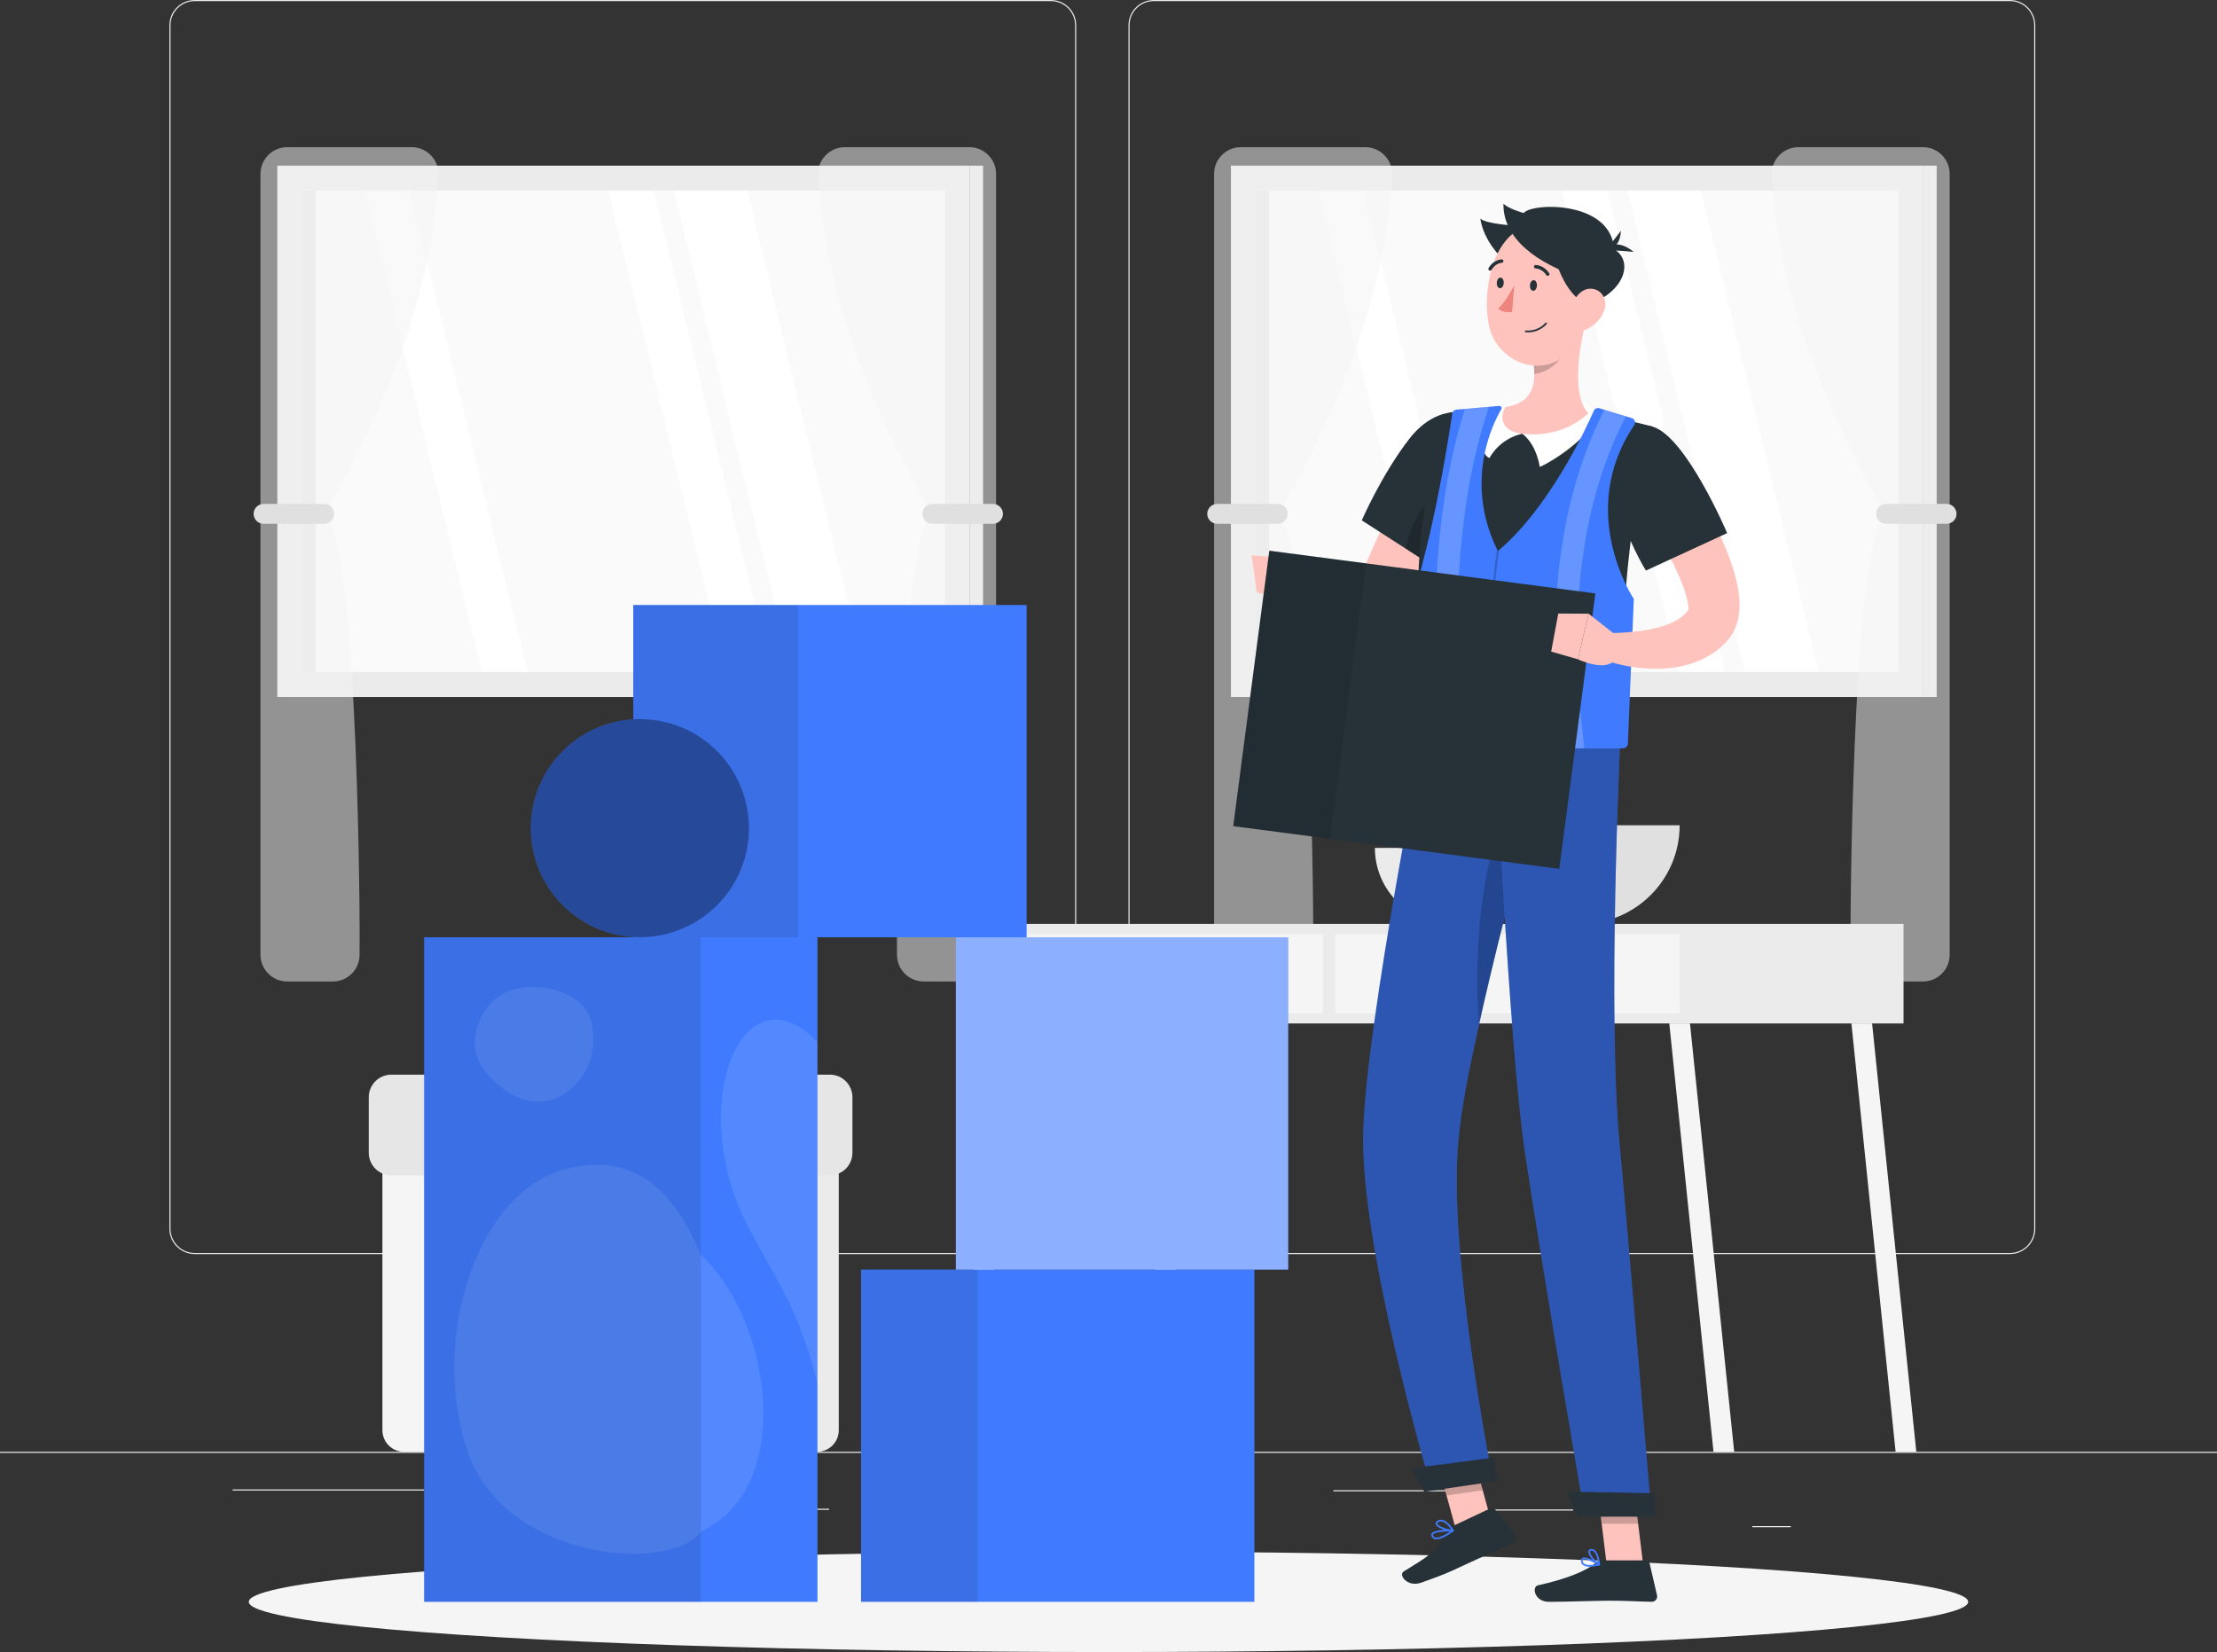 <?xml version="1.0" encoding="UTF-8" standalone="no"?>
<!-- Generator: Adobe Illustrator 27.5.0, SVG Export Plug-In . SVG Version: 6.00 Build 0)  -->

<svg
   version="1.1"
   x="0px"
   y="0px"
   viewBox="0 0 500 372.609"
   xml:space="preserve"
   id="svg284"
   width="500"
   height="372.609"
   xmlns="http://www.w3.org/2000/svg"
   xmlns:svg="http://www.w3.org/2000/svg"><rect x="0" y="0" width="500" height="372.609" fill="#333333" stroke="none"/><defs
   id="defs288" />
<g
   id="Background_Complete"
   transform="translate(0,-54.952)">
	<g
   id="g20">
		<rect
   y="382.398"
   style="fill:#ebebeb"
   width="500"
   height="0.25"
   id="rect2"
   x="0" />
		<rect
   x="300.713"
   y="391.069"
   style="fill:#ebebeb"
   width="33.122"
   height="0.25"
   id="rect4" />
		<rect
   x="395.196"
   y="399.152"
   style="fill:#ebebeb"
   width="8.693"
   height="0.25"
   id="rect6" />
		<rect
   x="335.588"
   y="395.402"
   style="fill:#ebebeb"
   width="19.192"
   height="0.25"
   id="rect8" />
		<rect
   x="52.459"
   y="390.888"
   style="fill:#ebebeb"
   width="43.193"
   height="0.25"
   id="rect10" />
		<rect
   x="244.667"
   y="390.888"
   style="fill:#ebebeb"
   width="6.333"
   height="0.25"
   id="rect12" />
		<rect
   x="141.693"
   y="395.236"
   style="fill:#ebebeb"
   width="45.306"
   height="0.25"
   id="rect14" />
		<path
   style="fill:#ebebeb"
   d="M 237.014,337.8 H 43.915 c -3.147,0 -5.708,-2.561 -5.708,-5.708 V 60.66 c 0,-3.147 2.561,-5.708 5.708,-5.708 h 193.099 c 3.146,0 5.707,2.561 5.707,5.708 v 271.432 c 0,3.147 -2.561,5.708 -5.707,5.708 z M 43.915,55.203 c -3.01,0 -5.458,2.448 -5.458,5.458 v 271.432 c 0,3.01 2.448,5.458 5.458,5.458 h 193.099 c 3.009,0 5.457,-2.448 5.457,-5.458 V 60.66 c 0,-3.009 -2.448,-5.458 -5.457,-5.458 H 43.915 Z"
   id="path16" />
		<path
   style="fill:#ebebeb"
   d="M 453.31,337.8 H 260.212 c -3.147,0 -5.707,-2.561 -5.707,-5.708 V 60.66 c 0,-3.147 2.561,-5.708 5.707,-5.708 H 453.31 c 3.148,0 5.708,2.561 5.708,5.708 v 271.432 c 0.001,3.147 -2.56,5.708 -5.708,5.708 z M 260.212,55.203 c -3.009,0 -5.457,2.448 -5.457,5.458 v 271.432 c 0,3.01 2.448,5.458 5.457,5.458 H 453.31 c 3.01,0 5.458,-2.448 5.458,-5.458 V 60.66 c 0,-3.009 -2.448,-5.458 -5.458,-5.458 H 260.212 Z"
   id="path18" />
	</g>
	<g
   id="g114">
		<g
   id="g50">
			<g
   id="g36">
				
					<rect
   x="277.612"
   y="92.313"
   transform="rotate(180,355.691,152.234)"
   style="fill:#ebebeb"
   width="156.158"
   height="119.842"
   id="rect22" />
				<rect
   x="433.77"
   y="92.313"
   style="fill:#e6e6e6"
   width="3.009"
   height="119.842"
   id="rect24" />
				
					<rect
   x="301.383"
   y="79.768"
   transform="rotate(90,355.691,152.234)"
   style="fill:#fafafa"
   width="108.616"
   height="144.932"
   id="rect26" />
				<rect
   x="283.225"
   y="97.926"
   style="fill:#e6e6e6"
   width="3.009"
   height="108.616"
   id="rect28" />
				<polygon
   style="fill:#ffffff"
   points="367.011,97.926 393.555,206.542 410.129,206.542 383.586,97.926 "
   id="polygon30" />
				<polygon
   style="fill:#ffffff"
   points="352.246,97.926 378.79,206.542 389.041,206.542 362.496,97.926 "
   id="polygon32" />
				<polygon
   style="fill:#ffffff"
   points="297.236,97.926 323.78,206.542 334.031,206.542 307.487,97.926 "
   id="polygon34" />
			</g>
			<g
   id="g42">
				<path
   style="opacity:0.5;fill:#f5f5f5"
   d="m 439.711,94.179 v 176.11 c 0,3.332 -2.701,6.032 -6.032,6.032 h -10.283 c -3.297,0 -5.984,-2.641 -6.032,-5.938 -0.142,-9.782 0.422,-83.386 6.453,-96.984 0.749,-1.688 0.648,-3.626 -0.23,-5.251 -9.698,-17.943 -22.399,-43.574 -23.999,-73.698 -0.182,-3.433 2.589,-6.304 6.027,-6.304 h 28.064 c 3.331,0 6.032,2.701 6.032,6.033 z"
   id="path38" />
				<path
   style="fill:#e0e0e0"
   d="m 425.355,173.094 h 13.659 c 1.235,0 2.245,-1.01 2.245,-2.245 v 0 c 0,-1.235 -1.01,-2.245 -2.245,-2.245 h -13.659 c -1.235,0 -2.245,1.01 -2.245,2.245 v 0 c -0.001,1.235 1.01,2.245 2.245,2.245 z"
   id="path40" />
			</g>
			<g
   id="g48">
				<path
   style="opacity:0.5;fill:#f5f5f5"
   d="m 273.813,94.179 v 176.11 c 0,3.332 2.701,6.032 6.032,6.032 h 10.283 c 3.297,0 5.984,-2.641 6.032,-5.938 0.142,-9.782 -0.422,-83.386 -6.453,-96.984 -0.749,-1.688 -0.648,-3.626 0.23,-5.251 9.698,-17.943 22.399,-43.574 23.999,-73.698 0.182,-3.433 -2.589,-6.304 -6.027,-6.304 h -28.064 c -3.332,0 -6.032,2.701 -6.032,6.033 z"
   id="path44" />
				<path
   style="fill:#e0e0e0"
   d="M 288.169,173.094 H 274.51 c -1.235,0 -2.245,-1.01 -2.245,-2.245 v 0 c 0,-1.235 1.01,-2.245 2.245,-2.245 h 13.659 c 1.235,0 2.245,1.01 2.245,2.245 v 0 c 0,1.235 -1.01,2.245 -2.245,2.245 z"
   id="path46" />
			</g>
		</g>
		<g
   id="g80">
			<g
   id="g66">
				
					<rect
   x="62.544"
   y="92.313"
   transform="rotate(180,140.623,152.234)"
   style="fill:#ebebeb"
   width="156.158"
   height="119.842"
   id="rect52" />
				<rect
   x="218.702"
   y="92.313"
   style="fill:#e6e6e6"
   width="3.009"
   height="119.842"
   id="rect54" />
				
					<rect
   x="86.315"
   y="79.768"
   transform="rotate(90,140.623,152.234)"
   style="fill:#fafafa"
   width="108.616"
   height="144.932"
   id="rect56" />
				<rect
   x="68.157"
   y="97.926"
   style="fill:#e6e6e6"
   width="3.009"
   height="108.616"
   id="rect58" />
				<polygon
   style="fill:#ffffff"
   points="151.942,97.926 178.486,206.542 195.061,206.542 168.517,97.926 "
   id="polygon60" />
				<polygon
   style="fill:#ffffff"
   points="137.177,97.926 163.721,206.542 173.972,206.542 147.428,97.926 "
   id="polygon62" />
				<polygon
   style="fill:#ffffff"
   points="82.167,97.926 108.712,206.542 118.962,206.542 92.418,97.926 "
   id="polygon64" />
			</g>
			<g
   id="g72">
				<path
   style="opacity:0.5;fill:#f5f5f5"
   d="m 224.643,94.179 v 176.11 c 0,3.332 -2.701,6.032 -6.032,6.032 h -10.283 c -3.297,0 -5.984,-2.641 -6.032,-5.938 -0.142,-9.782 0.422,-83.386 6.453,-96.984 0.749,-1.688 0.648,-3.626 -0.23,-5.251 -9.698,-17.943 -22.399,-43.574 -23.999,-73.698 -0.182,-3.433 2.589,-6.304 6.027,-6.304 h 28.064 c 3.331,0 6.032,2.701 6.032,6.033 z"
   id="path68" />
				<path
   style="fill:#e0e0e0"
   d="m 210.287,173.094 h 13.659 c 1.235,0 2.245,-1.01 2.245,-2.245 v 0 c 0,-1.235 -1.01,-2.245 -2.245,-2.245 h -13.659 c -1.235,0 -2.245,1.01 -2.245,2.245 v 0 c -0.001,1.235 1.01,2.245 2.245,2.245 z"
   id="path70" />
			</g>
			<g
   id="g78">
				<path
   style="opacity:0.5;fill:#f5f5f5"
   d="m 58.744,94.179 v 176.11 c 0,3.332 2.701,6.032 6.032,6.032 H 75.06 c 3.297,0 5.984,-2.641 6.032,-5.938 0.142,-9.782 -0.422,-83.386 -6.453,-96.984 -0.749,-1.688 -0.649,-3.626 0.23,-5.251 9.698,-17.943 22.398,-43.574 23.999,-73.698 0.182,-3.433 -2.589,-6.304 -6.027,-6.304 H 64.777 c -3.332,0 -6.033,2.701 -6.033,6.033 z"
   id="path74" />
				<path
   style="fill:#e0e0e0"
   d="M 73.101,173.094 H 59.442 c -1.235,0 -2.245,-1.01 -2.245,-2.245 v 0 c 0,-1.235 1.01,-2.245 2.245,-2.245 h 13.659 c 1.235,0 2.245,1.01 2.245,2.245 v 0 c 0,1.235 -1.011,2.245 -2.245,2.245 z"
   id="path76" />
			</g>
		</g>
		<g
   id="g104">
			<g
   id="g86">
				<path
   style="fill:#e0e0e0"
   d="m 378.809,241.089 c 0,12.285 -9.959,22.244 -22.244,22.244 -12.285,0 -22.244,-9.959 -22.244,-22.244 z"
   id="path82" />
				<path
   style="fill:#ebebeb"
   d="m 344.37,246.187 c 0,9.469 -7.677,17.146 -17.146,17.146 -9.469,0 -17.146,-7.677 -17.146,-17.146 z"
   id="path84" />
			</g>
			<g
   id="g102">
				
					<rect
   x="218.142"
   y="263.333"
   transform="rotate(180,323.722,274.559)"
   style="fill:#ebebeb"
   width="211.16"
   height="22.451"
   id="rect88" />
				
					<rect
   x="220.682"
   y="265.639"
   transform="rotate(180,259.523,274.559)"
   style="fill:#f5f5f5"
   width="77.682"
   height="17.84"
   id="rect90" />
				
					<rect
   x="301.127"
   y="265.639"
   transform="rotate(180,339.968,274.559)"
   style="fill:#f5f5f5"
   width="77.682"
   height="17.84"
   id="rect92" />
				<polygon
   style="fill:#f5f5f5"
   points="381.142,285.784 376.475,285.784 386.444,382.398 391.111,382.398 "
   id="polygon94" />
				<polygon
   style="fill:#f5f5f5"
   points="422.215,285.784 417.549,285.784 427.518,382.398 432.184,382.398 "
   id="polygon96" />
				<polygon
   style="fill:#f5f5f5"
   points="266.302,285.784 270.969,285.784 261,382.398 256.333,382.398 "
   id="polygon98" />
				<polygon
   style="fill:#f5f5f5"
   points="225.229,285.784 229.895,285.784 219.926,382.398 215.26,382.398 "
   id="polygon100" />
			</g>
		</g>
		<g
   id="g112">
			<path
   style="fill:#ebebeb"
   d="m 189.169,306.895 h -21.213 v 75.503 h 16.346 c 2.688,0 4.867,-2.179 4.867,-4.867 z"
   id="path106" />
			<path
   style="fill:#f5f5f5"
   d="m 86.244,306.895 h 81.713 v 75.503 H 91.111 c -2.688,0 -4.867,-2.179 -4.867,-4.867 z"
   id="path108" />
			<path
   style="fill:#e6e6e6"
   d="m 187.157,320.043 h -98.9 c -2.811,0 -5.09,-2.279 -5.09,-5.09 v -12.53 c 0,-2.811 2.279,-5.09 5.09,-5.09 h 98.9 c 2.811,0 5.09,2.279 5.09,5.09 v 12.53 c -0.001,2.811 -2.28,5.09 -5.09,5.09 z"
   id="path110" />
		</g>
	</g>
</g>
<g
   id="Background_Simple"
   style="display:none"
   transform="translate(0,-54.952)">
	<g
   style="display:inline"
   id="g121">
		<path
   style="fill:#407bff"
   d="m 251.656,153.555 c 33.418,-20.21 59.219,-50.051 103.028,-41.061 34.542,7.089 58.259,39.031 58.121,73.942 -0.161,40.75 -32.173,63.622 -52.358,94.834 -17.981,27.802 -36.693,69.527 -77.001,65.349 -34.273,-3.553 -48.396,-46.599 -86.621,-49.223 -39.528,-2.713 -65.389,10.196 -89.859,-34.643 -18.191,-33.335 -13.594,-76.556 25.1,-92.208 38.385,-15.528 81.099,6.282 119.59,-16.99 z"
   id="path117" />
		<path
   style="opacity:0.9;fill:#ffffff"
   d="m 251.656,153.555 c 33.418,-20.21 59.219,-50.051 103.028,-41.061 34.542,7.089 58.259,39.031 58.121,73.942 -0.161,40.75 -32.173,63.622 -52.358,94.834 -17.981,27.802 -36.693,69.527 -77.001,65.349 -34.273,-3.553 -48.396,-46.599 -86.621,-49.223 -39.528,-2.713 -65.389,10.196 -89.859,-34.643 -18.191,-33.335 -13.594,-76.556 25.1,-92.208 38.385,-15.528 81.099,6.282 119.59,-16.99 z"
   id="path119" />
	</g>
</g>
<g
   id="Shadow_1_"
   transform="translate(0,-54.952)">
	<ellipse
   id="_x3C_Path_x3E__25_"
   style="fill:#f5f5f5"
   cx="250"
   cy="416.238"
   rx="193.889"
   ry="11.323" />
</g>
<g
   id="Character_1_"
   transform="translate(0,-54.952)">
	<g
   id="g242">
		<polygon
   style="fill:#ffc3bd"
   points="323.615,382.734 331.772,381.543 336.859,400.01 328.701,401.201 "
   id="polygon126" />
		<polygon
   style="fill:#ffc3bd"
   points="360.019,388.789 368.245,388.789 370.58,407.839 362.354,407.839 "
   id="polygon128" />
		<path
   style="fill:#263238"
   d="m 361.274,406.886 h 10.029 c 0.336,0 0.63,0.234 0.706,0.562 l 1.698,7.312 c 0.176,0.758 -0.413,1.476 -1.19,1.463 -3.227,-0.056 -5.584,-0.245 -9.648,-0.245 -2.5,0 -10.038,0.26 -13.491,0.26 -3.377,0 -3.938,-3.414 -2.528,-3.723 6.324,-1.386 11.082,-3.299 13.092,-5.123 0.364,-0.329 0.84,-0.506 1.332,-0.506 z"
   id="path130" />
		<path
   style="fill:#263238"
   d="m 328.082,398.938 8.146,-3.834 c 0.305,-0.143 0.67,-0.058 0.878,0.206 l 4.64,5.88 c 0.481,0.609 0.27,1.501 -0.44,1.82 -2.962,1.333 -7.291,3.161 -10.985,4.899 -4.319,2.032 -4.466,2.074 -9.728,3.982 -3.182,1.154 -5.255,-1.718 -4.031,-2.49 5.572,-3.515 6.441,-3.587 9.999,-9.043 0.389,-0.591 0.878,-1.117 1.521,-1.42 z"
   id="path132" />
		<g
   id="g138">
			<polygon
   style="opacity:0.2"
   points="334.399,391.067 331.779,381.547 323.618,382.738 326.238,392.258 "
   id="polygon134" />
			<polygon
   style="opacity:0.2"
   points="361.226,398.613 369.455,398.613 368.248,388.794 360.018,388.794 "
   id="polygon136" />
		</g>
		<g
   id="g144">
			<path
   style="fill:#407bff"
   d="m 322.89,390.831 13.812,-2.022 c 0,0 -10.16,-50.863 -7.81,-76.364 0.716,-7.757 2.143,-14.998 4.698,-26.548 3.226,-14.552 7.278,-30.283 10.597,-42.601 3.501,-12.973 6.169,-22.153 6.169,-22.153 l -28.861,-2.236 c 0,0 -13.242,66.009 -14.037,91.094 -0.829,26.081 15.432,80.83 15.432,80.83 z"
   id="path140" />
			<path
   style="opacity:0.3"
   d="m 322.89,390.831 13.812,-2.022 c 0,0 -10.16,-50.863 -7.81,-76.364 0.716,-7.757 2.143,-14.998 4.698,-26.548 3.226,-14.552 7.278,-30.283 10.597,-42.601 3.501,-12.973 6.169,-22.153 6.169,-22.153 l -28.861,-2.236 c 0,0 -13.242,66.009 -14.037,91.094 -0.829,26.081 15.432,80.83 15.432,80.83 z"
   id="path142" />
		</g>
		<path
   style="opacity:0.2"
   d="m 333.591,285.896 c 3.226,-14.552 7.278,-30.283 10.597,-42.601 l -3.009,-6.472 c -7.139,8.45 -9.006,34.761 -7.588,49.073 z"
   id="path146" />
		<g
   id="g152">
			<path
   style="fill:#407bff"
   d="m 337.067,220.113 c 0,0 3.272,70.45 6.799,94.328 3.862,26.148 13.538,82.271 13.538,82.271 h 15.067 c 0,0 -5.853,-69.703 -7.171,-83.378 -2.817,-29.232 0.096,-91.024 0.096,-91.024 z"
   id="path148" />
			<path
   style="opacity:0.3"
   d="m 337.067,220.113 c 0,0 3.272,70.45 6.799,94.328 3.862,26.148 13.538,82.271 13.538,82.271 h 15.067 c 0,0 -5.853,-69.703 -7.171,-83.378 -2.817,-29.232 0.096,-91.024 0.096,-91.024 z"
   id="path150" />
		</g>
		<polygon
   style="fill:#263238"
   points="373.292,391.737 353.456,391.392 355.603,397.037 373.345,397.037 "
   id="polygon154" />
		<polygon
   style="fill:#263238"
   points="336.845,383.713 318.401,386.12 321.205,391.404 337.666,389.001 "
   id="polygon156" />
		<path
   style="fill:#407bff"
   d="m 358.569,408.323 c -0.626,0 -1.213,-0.106 -1.589,-0.419 -0.297,-0.248 -0.436,-0.594 -0.413,-1.03 0.017,-0.324 0.188,-0.479 0.328,-0.551 0.903,-0.469 3.575,1.163 3.877,1.35 0.067,0.042 0.103,0.119 0.091,0.197 -0.012,0.077 -0.069,0.139 -0.145,0.158 -0.57,0.138 -1.389,0.295 -2.149,0.295 z m -1.24,-1.702 c -0.102,0 -0.187,0.015 -0.252,0.049 -0.052,0.027 -0.113,0.077 -0.121,0.229 -0.016,0.31 0.073,0.541 0.272,0.707 0.454,0.377 1.529,0.429 2.922,0.148 -0.934,-0.537 -2.19,-1.133 -2.821,-1.133 z"
   id="path158" />
		<path
   style="fill:#407bff"
   d="m 360.672,408.033 c -0.032,0 -0.064,-0.008 -0.093,-0.023 -0.856,-0.463 -2.52,-2.265 -2.355,-3.182 0.03,-0.166 0.15,-0.454 0.615,-0.511 0.303,-0.035 0.582,0.047 0.832,0.251 0.964,0.781 1.184,3.155 1.193,3.255 0.006,0.072 -0.027,0.14 -0.087,0.179 -0.031,0.021 -0.068,0.031 -0.105,0.031 z m -1.694,-3.334 c -0.029,0 -0.058,0.002 -0.088,0.005 -0.253,0.031 -0.274,0.147 -0.283,0.197 -0.097,0.541 0.965,1.904 1.817,2.546 -0.103,-0.693 -0.379,-2.077 -0.997,-2.577 -0.141,-0.115 -0.289,-0.171 -0.449,-0.171 z"
   id="path160" />
		<path
   style="fill:#407bff"
   d="m 327.84,400.305 c -0.006,0.006 -0.013,0.012 -0.02,0.017 -1.087,0.803 -3.085,2.1 -4.249,1.767 -0.351,-0.1 -0.6,-0.335 -0.742,-0.697 -0.084,-0.216 -0.061,-0.424 0.067,-0.603 0.664,-0.937 4.39,-0.83 4.812,-0.817 0.083,0.003 0.155,0.057 0.181,0.136 0.023,0.071 0.003,0.146 -0.049,0.197 z m -4.573,0.651 c -0.02,0.019 -0.037,0.038 -0.051,0.058 -0.052,0.073 -0.058,0.144 -0.021,0.24 0.096,0.245 0.254,0.397 0.484,0.463 0.653,0.187 1.915,-0.32 3.431,-1.366 -1.452,-0.003 -3.373,0.148 -3.843,0.605 z"
   id="path162" />
		<path
   style="fill:#407bff"
   d="m 327.84,400.305 c -0.035,0.034 -0.082,0.055 -0.133,0.056 -1.093,0.023 -3.647,-0.737 -3.913,-1.637 -0.062,-0.212 -0.039,-0.521 0.422,-0.799 0.343,-0.206 0.721,-0.26 1.125,-0.161 1.321,0.326 2.481,2.223 2.53,2.304 0.036,0.059 0.037,0.133 0.003,0.193 -0.009,0.016 -0.021,0.031 -0.034,0.044 z m -3.583,-1.928 c -0.122,0.119 -0.097,0.205 -0.087,0.238 0.16,0.54 1.977,1.227 3.16,1.342 -0.376,-0.537 -1.216,-1.603 -2.083,-1.817 -0.302,-0.074 -0.573,-0.036 -0.827,0.116 -0.073,0.043 -0.125,0.084 -0.163,0.121 z"
   id="path164" />
		<path
   style="fill:#ffc3bd"
   d="m 332.604,159.813 c -2.033,4.123 -4.127,8.241 -6.253,12.325 l -6.416,12.204 c -1.042,2.026 -2.14,4.042 -3.126,6.02 -0.678,1.299 -1.567,2.808 -2.863,4.15 -1.277,1.353 -3.084,2.648 -5.168,3.25 -1.031,0.321 -2.086,0.431 -3.093,0.454 -0.988,-0.021 -1.948,-0.122 -2.798,-0.348 -1.722,-0.443 -3.152,-1.132 -4.385,-1.924 -1.233,-0.799 -2.314,-1.667 -3.271,-2.615 -0.488,-0.464 -0.939,-0.954 -1.373,-1.457 -0.453,-0.514 -0.809,-0.992 -1.282,-1.624 l 4.404,-4.331 1.29,0.702 c 0.452,0.239 0.908,0.468 1.358,0.681 0.905,0.422 1.798,0.775 2.636,1.006 0.835,0.238 1.603,0.347 2.163,0.287 0.574,-0.032 0.852,-0.209 0.947,-0.386 0.1,-0.169 0.205,-0.31 0.421,-0.717 0.215,-0.417 0.44,-0.957 0.737,-1.752 0.915,-2.238 1.821,-4.392 2.783,-6.535 1.901,-4.275 3.866,-8.488 5.891,-12.669 1.017,-2.088 2.036,-4.173 3.1,-6.235 1.055,-2.069 2.095,-4.136 3.209,-6.186 z"
   id="path166" />
		<path
   style="fill:#263238"
   d="m 336.138,154.422 c 2.27,7.553 -13.204,28.075 -13.204,28.075 L 307.12,172.316 c 0,0 4.555,-10.482 10.783,-18.465 6.395,-8.198 15.744,-7.718 18.235,0.571 z"
   id="path168" />
		<path
   style="opacity:0.2"
   d="m 325.993,164.75 c -4.002,1.825 -8.281,8.612 -8.914,13.976 l 5.858,3.771 c 0,0 5.945,-7.882 9.923,-15.674 -1.215,-1.921 -2.283,-4.163 -6.867,-2.073 z"
   id="path170" />
		<path
   style="fill:#263238"
   d="m 372.788,151.202 c -2.517,9.07 -4.118,18.314 -5.167,27.018 -0.763,6.368 -1.217,12.448 -1.495,17.962 -0.655,12.925 -0.348,22.785 -0.725,26.122 -6.434,-0.496 -30.68,-2.371 -43.9,-3.398 -6.083,-46.839 5.277,-70.859 5.277,-70.859 0,0 4.857,-0.931 10.504,-1.217 0.743,-0.042 1.5,-0.062 2.268,-0.072 4.971,-0.066 13.077,0.742 18.665,1.444 1.175,0.149 2.363,0.33 3.518,0.525 5.879,1.003 11.055,2.475 11.055,2.475 z"
   id="path172" />
		<g
   id="g176">
			<path
   style="fill:#ffffff"
   d="m 343.303,152.793 c 0,0 2.946,1.763 3.97,7.465 3.543,-1.512 12.797,-7.817 12.867,-12.31 -1.687,-1.67 -2.844,-2.351 -2.844,-2.351 0,0 -5.577,4.414 -13.993,7.196 z"
   id="path174" />
		</g>
		<g
   id="g180">
			<path
   style="fill:#ffffff"
   d="m 343.303,152.793 c 0,0 -4.676,0.71 -7.393,5.463 -3.573,-1.512 0.611,-10.77 3.197,-11.839 2.085,-1.08 3.571,-0.973 3.571,-0.973 0,0 -3.189,6.048 0.625,7.349 z"
   id="path178" />
		</g>
		<path
   style="fill:#407bff"
   d="m 368.032,149.252 -7.332,-2.228 c -0.501,-0.152 -1.035,0.089 -1.245,0.569 -1.78,4.06 -10.023,21.878 -21.64,31.657 -7.733,-15.507 -1.184,-28.663 0.779,-32.01 0.203,-0.347 -0.072,-0.772 -0.472,-0.737 l -9.662,0.843 c -0.476,0.042 -0.862,0.412 -0.932,0.884 -3.973,26.552 -8.577,40.359 -8.577,40.359 0.031,10.62 0.711,22.801 0.758,33.984 0.003,0.654 0.531,1.176 1.184,1.176 h 15.474 29.587 c 0.637,0 1.161,-0.503 1.187,-1.139 l 1.334,-32.564 c 0,0 -13.176,-19.594 0.102,-39.212 0.393,-0.582 0.128,-1.378 -0.545,-1.582 z"
   id="path182" />
		<path
   style="opacity:0.2"
   d="m 337.067,224 c -0.126,0 -0.235,-0.096 -0.249,-0.224 -2.514,-24.319 0.717,-44.367 0.75,-44.566 0.022,-0.136 0.148,-0.23 0.287,-0.206 0.136,0.022 0.228,0.151 0.206,0.287 -0.033,0.199 -3.253,20.184 -0.745,44.434 0.014,0.138 -0.086,0.26 -0.223,0.274 -0.009,0 -0.018,0.001 -0.026,0.001 z"
   id="path184" />
		<g
   style="opacity:0.2"
   id="g190">
			<path
   style="fill:#ffffff"
   d="m 366.708,148.85 -4.86,-1.48 c -9.94,19.51 -13.25,44.33 -9.84,73.8 0.13,1.13 0.26,2.29 0.26,2.58 h 5 c 0,-0.56 -0.09,-1.37 -0.3,-3.15 -3.33,-28.88 -0.06,-53.02 9.74,-71.75 z"
   id="path186" />
			<path
   style="fill:#ffffff"
   d="m 330.378,147.18 c -6.25,19.92 -8.16,44.73 -5.69,73.8 0.11,1.3 0.21,2.43 0.21,2.77 h 5 c 0,-0.53 -0.07,-1.41 -0.23,-3.2 -2.5,-29.4 -0.44,-54.23 6.12,-73.84 z"
   id="path188" />
		</g>
		<path
   style="fill:#ffc3bd"
   d="m 357.782,127.062 c -1.583,5.909 -3.501,16.811 0.43,21.141 -3.294,2.93 -8.039,5.273 -14.774,4.604 -5.159,-0.513 -5.175,-4.141 -3.888,-6.051 6.804,-1.079 6.967,-6.056 6.115,-10.809 z"
   id="path192" />
		<path
   style="opacity:0.2"
   d="m 352.842,130.688 -7.171,5.255 c 0.205,1.125 0.347,2.261 0.352,3.355 2.583,-0.171 6.287,-2.704 6.739,-5.36 0.225,-1.324 0.256,-2.611 0.08,-3.25 z"
   id="path194" />
		<path
   style="fill:#263238"
   d="m 351.639,120.671 c -10.051,-3.051 -16.779,-9.77 -17.781,-16.42 1.243,1.201 7.637,1.582 7.637,1.582 4.037,-1.847 12.017,-0.474 13.063,3.397 5.868,-1.211 5.841,12.553 -2.919,11.441 z"
   id="path196" />
		<path
   style="fill:#ffc3bd"
   d="m 359.107,118.088 c -1.048,8.086 -1.25,12.875 -5.639,16.727 -6.601,5.794 -16.386,1.295 -17.778,-6.966 -1.253,-7.435 0.672,-19.409 8.849,-22.025 8.057,-2.576 15.616,4.178 14.568,12.264 z"
   id="path198" />
		<path
   style="fill:#263238"
   d="m 349.87,109.667 c 0.705,4.166 2.94,11.611 8.109,14.055 9.225,-3.055 10.891,-11.278 4.613,-13.167 -6.277,-1.888 -13.342,-4.552 -12.722,-0.888 z"
   id="path200" />
		<path
   style="fill:#263238"
   d="m 356.574,117.611 c -9.998,-3.222 -17.659,-8.889 -17.498,-16.722 1.222,1.222 4.556,2.111 4.556,2.111 2.038,-2.511 21.427,-2.833 20.357,9.75 3.465,0.25 1.325,6.123 -7.415,4.861 z"
   id="path202" />
		<path
   style="fill:#263238"
   d="m 361.666,111.509 c 0,0 2.302,-3.399 6.786,0.261 -2.364,-0.246 -4.74,-0.417 -6.786,-0.261 z"
   id="path204" />
		<path
   style="fill:#263238"
   d="m 362.008,111.217 c 0,0 3.306,0.476 3.559,-4.227 -1.147,1.557 -2.344,3.081 -3.559,4.227 z"
   id="path206" />
		<path
   style="fill:#ffc3bd"
   d="m 361.783,125.069 c -0.79,2.046 -2.456,3.528 -4.121,4.219 -2.504,1.04 -4.107,-1.132 -3.704,-3.674 0.362,-2.288 2.103,-5.587 4.757,-5.546 2.615,0.039 3.971,2.661 3.068,5.001 z"
   id="path208" />
		<path
   style="fill:#263238"
   d="m 346.62,119.403 c -0.045,0.661 -0.432,1.17 -0.865,1.137 -0.433,-0.034 -0.747,-0.597 -0.703,-1.259 0.045,-0.661 0.432,-1.17 0.865,-1.137 0.433,0.034 0.748,0.597 0.703,1.259 z"
   id="path210" />
		<path
   style="fill:#263238"
   d="m 339.137,118.822 c -0.045,0.662 -0.432,1.171 -0.865,1.137 -0.433,-0.034 -0.747,-0.597 -0.703,-1.259 0.044,-0.662 0.432,-1.171 0.865,-1.137 0.433,0.034 0.748,0.598 0.703,1.259 z"
   id="path212" />
		<path
   style="fill:#ed847e"
   d="m 341.494,119.336 c 0,0 -1.791,3.555 -3.584,5.208 1.086,1.123 3.111,0.776 3.111,0.776 z"
   id="path214" />
		<path
   style="fill:#263238"
   d="m 344.951,129.894 c -0.274,0.016 -0.563,0.014 -0.866,-0.01 -0.107,-0.008 -0.189,-0.102 -0.181,-0.209 0.007,-0.108 0.103,-0.188 0.207,-0.179 2.909,0.222 4.4,-1.698 4.415,-1.717 0.064,-0.086 0.187,-0.101 0.273,-0.036 0.086,0.066 0.103,0.188 0.039,0.273 -0.059,0.078 -1.346,1.735 -3.887,1.878 z"
   id="path216" />
		<path
   style="fill:#263238"
   d="m 349.091,117.167 c -0.136,0.008 -0.272,-0.056 -0.352,-0.179 -0.953,-1.463 -2.389,-1.49 -2.403,-1.491 -0.215,-0.002 -0.39,-0.177 -0.391,-0.392 -10e-4,-0.215 0.175,-0.388 0.389,-0.387 0.076,0 1.875,0.034 3.057,1.849 0.118,0.181 0.068,0.422 -0.112,0.538 -0.059,0.039 -0.123,0.058 -0.188,0.062 z"
   id="path218" />
		<path
   style="fill:#263238"
   d="m 336.087,116 c -0.074,0.004 -0.15,-0.012 -0.219,-0.053 -0.187,-0.109 -0.252,-0.348 -0.145,-0.533 1.072,-1.864 2.862,-1.956 2.942,-1.97 0.215,-0.01 0.399,0.156 0.411,0.371 0.012,0.214 -0.15,0.396 -0.363,0.408 -0.075,0.001 -1.453,0.09 -2.313,1.586 -0.068,0.116 -0.188,0.184 -0.313,0.191 z"
   id="path220" />
		<g
   id="g240">
			<path
   style="fill:#ffc3bd"
   d="m 297.307,185.903 -6.741,-4.988 -1.766,9.131 c 0,0 6.283,4.087 8.252,0.761 z"
   id="path222" />
			<polygon
   style="fill:#ffc3bd"
   points="288.8,190.047 290.566,180.916 282.294,180.17 283.441,188.536 "
   id="polygon224" />
			<path
   style="fill:#ffc3bd"
   d="m 376.85,156.688 c 1.689,2.354 3.125,4.618 4.593,6.99 1.461,2.349 2.828,4.764 4.137,7.241 1.305,2.48 2.519,5.038 3.635,7.721 1.084,2.71 2.084,5.503 2.714,8.791 0.302,1.656 0.512,3.446 0.302,5.644 -0.117,1.097 -0.359,2.323 -0.925,3.635 -0.273,0.647 -0.654,1.322 -1.114,1.957 -0.127,0.184 -0.206,0.273 -0.284,0.361 l -0.244,0.281 -0.493,0.556 c -1.352,1.45 -2.949,2.588 -4.568,3.434 -1.624,0.848 -3.273,1.436 -4.896,1.802 -3.244,0.752 -6.344,0.806 -9.305,0.544 -1.482,-0.137 -2.933,-0.353 -4.358,-0.659 -1.449,-0.306 -2.771,-0.669 -4.281,-1.191 l 1.246,-6.05 c 4.794,-0.067 10.018,-0.599 13.755,-2.22 0.925,-0.416 1.753,-0.864 2.424,-1.376 0.674,-0.51 1.181,-1.065 1.582,-1.625 l 0.138,-0.219 0.072,-0.106 c 0.029,-0.04 0.056,-0.079 0.016,-0.038 -0.082,0.087 -0.13,0.179 -0.161,0.206 -0.056,0.079 -0.036,-0.018 -0.044,-0.247 10e-4,-0.465 -0.13,-1.348 -0.366,-2.298 -0.476,-1.934 -1.372,-4.157 -2.388,-6.341 -1.01,-2.207 -2.186,-4.421 -3.419,-6.629 -1.228,-2.212 -2.551,-4.403 -3.879,-6.598 -1.327,-2.169 -2.777,-4.39 -4.111,-6.428 z"
   id="path226" />
			<path
   style="fill:#263238"
   d="m 372.788,151.202 c 7.536,2.33 16.738,23.991 16.738,23.991 l -18.319,8.446 c 0,0 -4.411,-6.959 -7.058,-16.806 -0.903,-3.353 2.055,-17.666 8.639,-15.631 z"
   id="path228" />
			<g
   id="g234">
				
					<rect
   x="281.887"
   y="183.466"
   transform="matrix(0.992,0.13,-0.13,0.992,30.489,-39.483)"
   style="fill:#263238"
   width="74.125"
   height="62.623"
   id="rect230" />
				
					<rect
   x="282.107"
   y="180.091"
   transform="matrix(0.992,0.13,-0.13,0.992,29.834,-36.165)"
   style="opacity:0.1"
   width="21.977"
   height="62.623"
   id="rect232" />
			</g>
			<path
   style="fill:#ffc3bd"
   d="m 364.823,198.538 -6.547,-5.169 -2.415,10.275 c 0,0 6.541,3.15 8.58,-0.164 z"
   id="path236" />
			<polygon
   style="fill:#ffc3bd"
   points="355.86,203.644 358.276,193.369 351.438,193.329 349.836,201.916 "
   id="polygon238" />
		</g>
	</g>
</g>
<g
   id="Blocks"
   transform="translate(0,-54.952)">
	<g
   id="g281">
		<g
   id="g249">
			<rect
   x="194.193"
   y="341.294"
   style="fill:#407bff"
   width="88.708"
   height="74.943"
   id="rect245" />
			<rect
   x="194.193"
   y="341.294"
   style="opacity:0.1"
   width="26.301"
   height="74.943"
   id="rect247" />
		</g>
		<g
   id="g255">
			<rect
   x="142.821"
   y="191.407"
   style="fill:#407bff"
   width="88.708"
   height="74.943"
   id="rect251" />
			<rect
   x="142.821"
   y="191.407"
   style="opacity:0.1"
   width="37.213"
   height="74.943"
   id="rect253" />
		</g>
		<g
   id="g267">
			
				<rect
   x="95.652"
   y="266.349"
   transform="rotate(180,140.007,341.293)"
   style="fill:#407bff"
   width="88.708"
   height="149.887"
   id="rect257" />
			<path
   style="opacity:0.1;fill:#ffffff"
   d="m 163.035,313.658 c 2.806,21.255 15.056,26.831 21.325,53.468 v -77.211 c -13.024,-13.511 -24.13,2.487 -21.325,23.743 z"
   id="path259" />
			<path
   style="opacity:0.1;fill:#ffffff"
   d="m 133.213,284.934 c 1.984,7.031 -0.853,13.852 -6.695,17.166 -5.841,3.315 -12.487,0.159 -17.104,-5.502 -4.617,-5.661 -1.793,-14.191 4.049,-17.506 5.841,-3.315 17.766,-1.189 19.75,5.842 z"
   id="path261" />
			<path
   style="opacity:0.1;fill:#ffffff"
   d="m 105.32,381.99 c -8.257,-24.953 2.05,-57.51 21.536,-63.14 19.486,-5.63 27.464,10.148 31.204,19.194 15.881,14.477 21.576,52.407 0,62.348 -6.799,9.552 -44.482,6.551 -52.74,-18.402 z"
   id="path263" />
			<rect
   x="95.652"
   y="266.349"
   style="opacity:0.1"
   width="62.408"
   height="149.887"
   id="rect265" />
		</g>
		<g
   id="g273">
			<rect
   x="215.577"
   y="266.351"
   style="fill:#407bff"
   width="74.944"
   height="74.944"
   id="rect269" />
			<rect
   x="215.577"
   y="266.351"
   style="opacity:0.4;fill:#ffffff"
   width="74.944"
   height="74.944"
   id="rect271" />
		</g>
		<g
   id="g279">
			
				<circle
   transform="matrix(0.707,-0.707,0.707,0.707,-128.661,172.879)"
   style="fill:#407bff"
   cx="144.353"
   cy="241.747"
   id="ellipse275"
   r="24.603" />
			
				<circle
   transform="matrix(0.707,-0.707,0.707,0.707,-128.661,172.879)"
   style="opacity:0.4"
   cx="144.353"
   cy="241.747"
   id="ellipse277"
   r="24.603" />
		</g>
	</g>
</g>
</svg>

